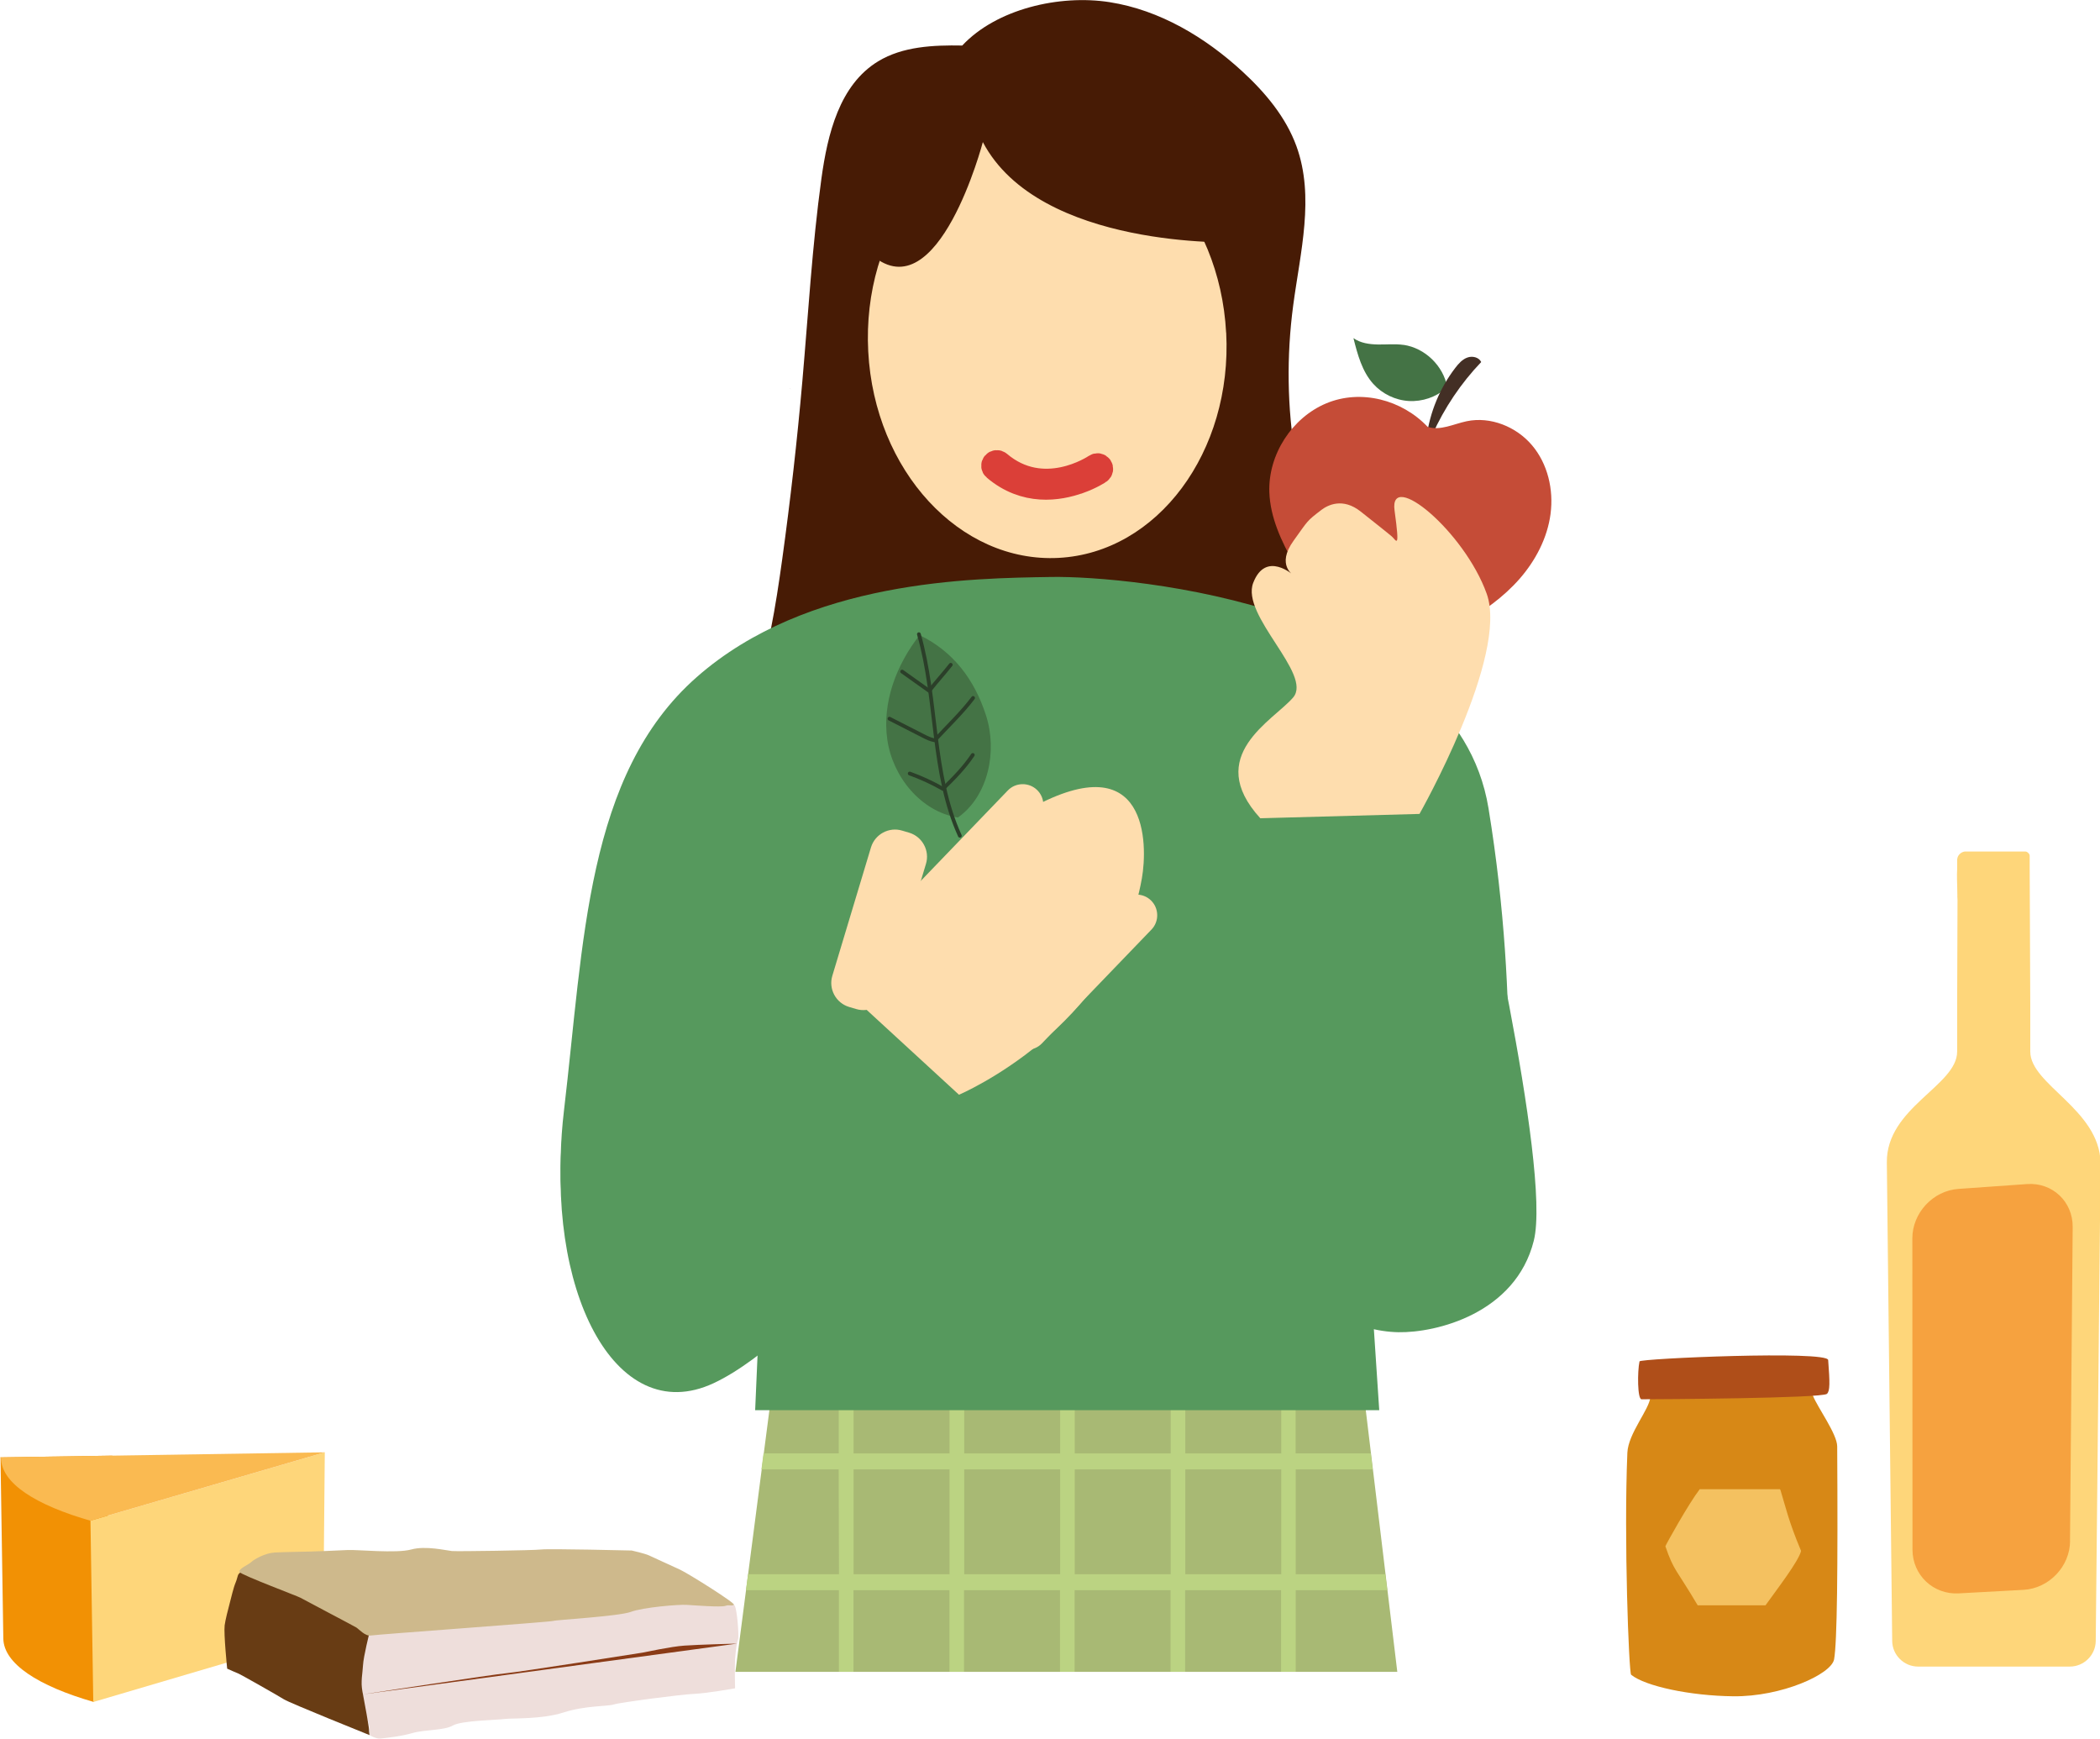 <?xml version="1.0" encoding="UTF-8"?>
<svg id="Livello_2" xmlns="http://www.w3.org/2000/svg" viewBox="0 0 290.63 240.59">
  <defs>
    <style>
      .cls-1 {
        fill: #eededb;
      }

      .cls-2 {
        fill: #6e2f12;
      }

      .cls-3 {
        fill: #a8b974;
      }

      .cls-4 {
        fill: none;
        stroke: #2b3f29;
        stroke-linecap: round;
        stroke-linejoin: round;
        stroke-width: .52px;
      }

      .cls-5 {
        opacity: .74;
      }

      .cls-5, .cls-6, .cls-7 {
        fill: #fed67a;
      }

      .cls-5, .cls-8, .cls-9, .cls-7 {
        fill-rule: evenodd;
      }

      .cls-10 {
        fill: #683c14;
      }

      .cls-8 {
        fill: #d78816;
      }

      .cls-11 {
        fill: #471b05;
      }

      .cls-12 {
        fill: #8a3b16;
      }

      .cls-9 {
        fill: #af4e19;
      }

      .cls-13 {
        fill: #ceb98c;
      }

      .cls-14 {
        fill: #f6a23f;
      }

      .cls-15 {
        fill: #432f25;
      }

      .cls-16 {
        fill: #447345;
      }

      .cls-17 {
        fill: #bbd382;
      }

      .cls-18 {
        fill: #f29104;
      }

      .cls-19 {
        fill: #feddae;
      }

      .cls-20 {
        fill: #c54c37;
      }

      .cls-21 {
        fill: #56995d;
      }

      .cls-22 {
        fill: #020303;
        stroke: #db3f38;
        stroke-miterlimit: 10;
        stroke-width: 3.62px;
      }

      .cls-23 {
        fill: #faba51;
      }
    </style>
  </defs>
  <g id="Livello_1-2" data-name="Livello_1">
    <g>
      <g>
        <g>
          <g>
            <g>
              <path class="cls-11" d="M100.12,106.11c1.51-3,2.89-6.06,3.99-9.26,2.17-6.31,3.24-12.92,4.15-19.5,1.13-8.17,2.06-16.36,2.78-24.58.82-9.36,1.36-18.75,2.64-28.06.85-6.15,2.49-12.97,7.86-16.23,3.4-2.06,7.62-2.25,11.63-2.18,4.73-5.06,13.46-7.09,20.4-6,6.94,1.09,13.23,4.86,18.37,9.59,3.17,2.92,6.02,6.32,7.48,10.34,2.55,7.01.53,14.68-.45,22.04-1.85,13.95.31,28.61,7.29,40.97,4.37,7.72,10.55,14.53,13.62,22.82,4.37,11.81,1.69,25.26-4.63,36.13-11.38.08-22.7.63-34.07.09-12.29-.58-24.63-1.53-36.61-4.32-6.74-1.57-13.36-3.73-19.62-6.67-4.29-2.01-12.86-4.78-12.02-10.51.27-1.85,1.19-3.54,2.09-5.18,1.73-3.16,3.49-6.29,5.1-9.48Z"/>
              <g>
                <path class="cls-19" d="M169.69,46.03c-.87-16.49-12.67-29.28-26.34-28.56-13.68.72-24.06,14.68-23.19,31.17.87,16.49,12.67,29.28,26.35,28.56,13.68-.72,24.06-14.68,23.19-31.17Z"/>
                <path class="cls-22" d="M149.34,66.5c1.66-.6,2.73-1.31,2.75-1.33.16-.11.2-.33.09-.49-.11-.16-.33-.2-.49-.09-.3.2-7.32,4.84-13.5-.41-.15-.12-.37-.11-.5.04-.13.15-.11.37.04.49,4.16,3.54,8.75,2.81,11.59,1.79Z"/>
              </g>
              <g>
                <path class="cls-11" d="M171.1,33.53s-27.25,1-35.08-13.87c0,0-6.14,23.44-15.3,15.68-9.16-7.76,6.41-30.13,23.47-28.53,11.62,1.09,28.15,4.75,26.91,26.73Z"/>
                <path class="cls-2" d="M109.26,53.71c.09.07.18.14.27.21-.21-.18-.29-.23-.27-.21Z"/>
              </g>
            </g>
            <g>
              <path class="cls-21" d="M79.76,177.14c-2.03-6.53-2.74-14.74-1.71-23.45,2.76-23.23,3.03-46.48,18.37-59.99,15.35-13.5,38.13-13.68,49.07-13.86,10.95-.18,55.92,3.98,60.51,32,4.59,28.02,2.16,49.78,2.16,49.78l-128.41,15.51"/>
              <g>
                <g>
                  <polygon class="cls-3" points="107.77 185.2 101.78 231.35 193.38 231.35 187.82 185.2 107.77 185.2"/>
                  <path class="cls-17" d="M116.11,217.84h-12.58l-.29,2.21h12.86v11.29h2.02v-11.29h13.28v11.29h2.02v-11.29h13.28v11.29h2.02v-11.29h13.28v11.29h2.02v-11.29h13.28v11.29h2.02v-11.29h12.67l-.27-2.21h-12.4v-14.51h10.65l-.27-2.21h-10.39v-14.51h8.64l-.17-1.4h-80.05l-.18,1.4h8.53v14.51h-10.41l-.29,2.21h10.69M131.41,217.84h-13.28v-14.51h13.28v14.51ZM131.41,201.12h-13.28v-14.51h13.28v14.51ZM146.72,217.84h-13.28v-14.51h13.28v14.51ZM146.72,201.12h-13.28v-14.51h13.28v14.51ZM162.02,217.84h-13.28v-14.51h13.28v14.51ZM162.02,201.12h-13.28v-14.51h13.28v14.51ZM177.32,217.84h-13.28v-14.51h13.28v14.51ZM177.32,201.12h-13.28v-14.51h13.28v14.51Z"/>
                </g>
                <polyline class="cls-21" points="107.61 124.05 104.51 195.14 190.88 195.14 186.24 125.09"/>
              </g>
            </g>
          </g>
          <g>
            <path class="cls-16" d="M194.25,47.73c-1.17-.17-2.37-.04-3.55-.06-1.18-.02-2.42-.19-3.39-.88.57,2.26,1.19,4.61,2.75,6.34,1.25,1.38,3.05,2.25,4.91,2.36,1.86.11,3.76-.53,5.16-1.76l.16-.16c-.53-2.95-3.09-5.42-6.05-5.85Z"/>
            <path class="cls-15" d="M204.99,50.1c-.31-.67-1.23-.88-1.92-.62-.7.25-1.21.84-1.66,1.42-2.13,2.78-3.52,6.12-3.98,9.59l.8-.34c1.66-3.7,3.96-7.12,6.76-10.05Z"/>
            <path class="cls-20" d="M214.59,71.09c.44-3.34-.39-6.91-2.57-9.48-2.18-2.57-5.74-4.01-9.04-3.32-1.81.38-3.65,1.35-5.4.78-3.55-3.76-9.25-5.25-14.02-3.26-4.77,1.99-8.06,7.11-7.89,12.28.12,3.52,1.67,6.83,3.41,9.9,1.04,1.85,2.19,3.67,3.75,5.11,1.56,1.44,3.6,2.46,5.72,2.42,1.38-.03,2.79-.5,4.1-.07,1.16.38,1.99,1.39,3.09,1.92,2.1,1,4.58.02,6.61-1.11,2.95-1.64,5.73-3.63,7.95-6.16,2.22-2.54,3.85-5.65,4.29-8.99Z"/>
          </g>
          <g>
            <path class="cls-21" d="M178.85,114.37l24.72-.22s11.22,47.48,8.7,57.54c-2.52,10.06-13.49,12.76-18.76,12.66-5.26-.1-15.42-3.06-17.36-17.39-1.95-14.32,2.7-52.6,2.7-52.6Z"/>
            <path class="cls-21" d="M89.18,156.14s17.95-11.2,27.74-15.93l17.26,15.93s-21.66,28.86-35.43,35.27c-13.77,6.41-23.46-13.29-20.71-36.51"/>
          </g>
        </g>
        <g>
          <path class="cls-19" d="M134.92,139.41h0c1.14,1.09,2.96,1.06,4.05-.08l16.96-17.62c1.09-1.14,1.06-2.96-.08-4.05h0c-1.13-1.09-2.96-1.06-4.05.08l-16.96,17.62c-1.09,1.14-1.06,2.96.08,4.05Z"/>
          <path class="cls-19" d="M129.64,134.32h0c1.14,1.09,2.96,1.06,4.05-.08l18.96-19.71c1.09-1.13,1.06-2.96-.08-4.05h0c-1.14-1.09-2.96-1.06-4.05.08l-18.96,19.7c-1.09,1.14-1.06,2.96.08,4.05Z"/>
          <path class="cls-19" d="M124.35,129.24h0c1.13,1.09,2.96,1.06,4.05-.08l15.2-15.8c1.09-1.13,1.06-2.96-.08-4.05h0c-1.13-1.09-2.96-1.06-4.05.08l-15.2,15.79c-1.09,1.14-1.06,2.96.08,4.05Z"/>
          <path class="cls-19" d="M132.72,151.49s21.65-9.19,25.31-29.94c.82-4.62.95-18.61-15.26-9.76-4.7,2.56-26.24,24.82-26.24,24.82l16.19,14.88Z"/>
          <path class="cls-19" d="M140.15,144.47h0c1.13,1.09,2.95,1.05,4.04-.08l15.17-15.76c1.09-1.13,1.05-2.95-.08-4.04h0c-1.13-1.09-2.95-1.06-4.04.08l-15.17,15.76c-1.09,1.13-1.06,2.95.08,4.04Z"/>
          <path class="cls-19" d="M117.51,139.34l.98.29c1.82.55,3.76-.49,4.31-2.32l5.35-17.77c.55-1.82-.5-3.76-2.32-4.31l-.98-.29c-1.82-.55-3.76.5-4.31,2.32l-5.35,17.77c-.55,1.82.49,3.76,2.32,4.31Z"/>
          <path class="cls-19" d="M125.53,125.36c0,9.36,14.95,13.16,14.95,13.16-19.34,1.59-18.02-7.73-18.02-7.73l3.07-5.44Z"/>
        </g>
        <g>
          <path class="cls-16" d="M127.27,87.89c-3.21,4.08-5.21,9.33-4.47,14.47.74,5.14,4.65,9.94,9.77,10.77,4.23-3,5.48-9.2,3.89-14.13-1.59-4.94-4.52-8.85-9.19-11.11Z"/>
          <path class="cls-4" d="M127.17,87.76c2.62,9.15,1.72,19.23,5.67,27.89"/>
          <path class="cls-4" d="M124.85,92.93c1.25.89,2.5,1.78,3.75,2.67,1-1.29,1.97-2.32,2.98-3.61"/>
          <path class="cls-4" d="M123.1,99.45c1.54.79,3.08,1.57,4.62,2.36.53.27,1.06.54,1.64.63,1.72-1.87,3.79-3.83,5.31-5.86"/>
          <path class="cls-4" d="M125.9,107.04c1.59.57,3.13,1.29,4.6,2.12,1.51-1.47,2.96-2.94,4.13-4.69"/>
        </g>
        <path class="cls-19" d="M196.45,112.63s12.4-21.85,9.3-30.48c-3.1-8.63-13.54-17.27-12.75-11.51.79,5.76.24,4.09-.44,3.54-1.25-1.02-.94-.77-4.23-3.38-2.51-2-4.59-.89-5.44-.25-2.11,1.61-1.83,1.45-3.87,4.28-2.45,3.39.02,4.79.02,4.79,0,0-3.85-3.5-5.6,1.03-1.75,4.53,8.25,12.65,5.53,15.86-2.72,3.2-12.45,8.06-4.55,16.72l22.03-.6Z"/>
      </g>
      <path class="cls-7" d="M280.9,120.27v-1.67s0-.02,0-.02v-.02s0-.02,0-.02v-.02s0-.02,0-.02v-.02s0-.02,0-.02v-.02s0-.02,0-.02v-.02s-.01-.02-.01-.02v-.02s-.01-.02-.01-.02v-.02h0v-.02h0v-.02s-.02-.02-.02-.02h0v-.02h0s-.03-.05-.04-.07c-.1-.15-.24-.27-.42-.33h-.02s0,0,0,0h-.02s0,0,0,0h-.02s-.02-.01-.02-.01h-.02s-.02,0-.02,0h-.02s0,0,0,0h-.02s-.02,0-.02,0h-.02s0,0,0,0h-.02s-.02,0-.02,0h-.02s-.02,0-.02,0h-8.07s-.03,0-.03,0h-.03s-.03,0-.03,0h-.03s-.04,0-.06.01h0c-.44.08-.8.39-.95.8h0s0,.03,0,.03h0c-.03.08-.05.16-.06.24v.03s0,.03,0,.03h0s0,.03,0,.03v.03s0,.03,0,.03v1.24h0c-.06.84.01,2.08.01,2.46l.02,1.16c0,.38-.03.41,0,.16l.02.44-.05,14.84v6.16c0,4.72-9.82,7.73-9.73,15.35l.74,66.2c.02,1.96,1.63,3.55,3.59,3.55h20.99c1.96,0,3.57-1.59,3.59-3.55h0l.67-66.2c-.19-7.39-9.73-10.77-9.73-15.35v-6.16M271.88,117.79h-.06s.04,0,.06,0Z"/>
      <path class="cls-14" d="M286.49,213.26c-.03,3.52-2.93,6.55-6.44,6.74l-8.98.49c-3.51.19-6.39-2.53-6.39-6.05l-.02-43.08c0-3.52,2.87-6.6,6.38-6.84l9.49-.67c3.51-.25,6.35,2.43,6.32,5.94l-.37,43.47Z"/>
      <g>
        <path class="cls-8" d="M228.4,193.32c-.11,1.69-3.06,5.02-3.18,7.7-.5,11.84.21,30.48.52,30.73,1.97,1.6,8.22,2.92,14.14,2.98,6.65.08,13.57-3.04,13.95-5.11.42-2.32.53-12.29.43-29.47-.01-1.71-2.68-5.33-3.36-7.01-1.56-3.88-22.4-2.41-22.5.17h0Z"/>
        <path class="cls-9" d="M226.9,188.39c-.3,1.41-.29,5.24.28,5.24,2.52,0,25-.14,25.66-.75.43-.39.41-1.54.17-4.68-.1-1.34-26.08-.21-26.11.19h0Z"/>
        <path class="cls-5" d="M246.34,206.08s.05.08.07.12c.67,2.17,1.12,4.32,2.85,8.41-.3,1.38-3.31,5.28-4.92,7.53h-9.39c-2.96-5.02-3.28-4.69-4.47-8.17.12-.32,3.18-5.84,4.75-7.89h11.12Z"/>
      </g>
      <g>
        <path class="cls-18" d="M12.98,235.52c-7.71-2.22-12.46-5.3-12.52-8.77h0s-.39-25.08-.39-25.08l15.49-.24-2.58,34.1Z"/>
        <polyline class="cls-6" points="44.72 226.14 44.95 200.97 12.52 210.43 12.91 235.52"/>
        <path class="cls-23" d="M.14,201.75c.05,3.5,4.75,6.52,12.56,8.74l-.18-.06,32.43-9.46-44.95.7"/>
      </g>
      <g>
        <path class="cls-1" d="M51.13,240.1s.14-1.18-.28-2.09c-.42-.9-.9-5.92-.97-6.26s-.35-2.09-.14-3.06c.21-.97.56-2.44.77-2.71s4.11-.63,4.11-.63c0,0,27.21-2.02,29.3-2.09,2.09-.07,5.78-1.18,6.89-1.18s7.24-.56,7.93-.35,2.44.14,2.85.35c.42.21.7,4.38.56,4.73s-.35,1.6-.42,2.85c-.07,1.25,0,3.97,0,3.97,0,0-3.97.7-5.71.77-1.74.07-10.23,1.18-11.07,1.46-.84.28-3.97.14-6.96,1.11-2.99.97-7.17.77-8.14.9-.97.14-5.99.21-7.17.9-1.18.7-3.9.56-5.57,1.04-1.67.49-3.83.7-4.45.77-.63.07-1.53-.49-1.53-.49Z"/>
        <path class="cls-10" d="M31.44,230.91s-.49-4.8-.35-5.99c.08-.66.49-2.3.7-3.06s.49-2.09.84-2.92.14-1.18.9-1.46.63-.9,1.81-.35c1.18.56,6.05,2.23,6.82,2.78s1.46.49,3.41,1.67c1.95,1.18,3.34,2.02,3.76,2.37.42.35,1.81,1.95,1.81,1.95,0,0-.84,3.34-.9,4.52s-.35,2.23-.07,3.69c.28,1.46.9,4.87.9,5.22s.07.77.07.77c0,0-11.07-4.45-11.83-4.94-.77-.49-6.05-3.48-6.26-3.55s-1.6-.7-1.6-.7Z"/>
        <path class="cls-13" d="M87.46,214.56s-11.48-.28-12.6-.14c-.94.12-11.55.28-12.32.21-.77-.07-3.62-.77-5.64-.21-2.02.56-7.59,0-8.77.07-1.18.07-5.08.21-5.08.21,0,0-3.9.07-5.08.14-1.31.08-2.85.97-3.2,1.32s-1.88.97-1.6,1.39,8.07,3.34,8.42,3.55c.35.21,7.38,3.9,7.72,4.11s1.25,1.25,2.02,1.11c.77-.14,24.98-1.88,25.26-2.02s9.05-.63,10.72-1.25c1.67-.63,6.61-1.04,7.72-.97,1.11.07,4.73.35,5.36.14.63-.21.7.07,1.18-.14.36-.16-6.26-4.31-7.45-4.87-1.18-.56-3.69-1.67-4.25-1.95s-2.44-.7-2.44-.7Z"/>
        <path class="cls-12" d="M50.23,234.46c.97-.14,18.16-2.78,19.83-2.92s18.44-2.78,18.86-2.85c.42-.07,3.9-.84,5.78-.97,1.88-.14,7.31-.28,7.31-.28"/>
      </g>
    </g>
  </g>
</svg>